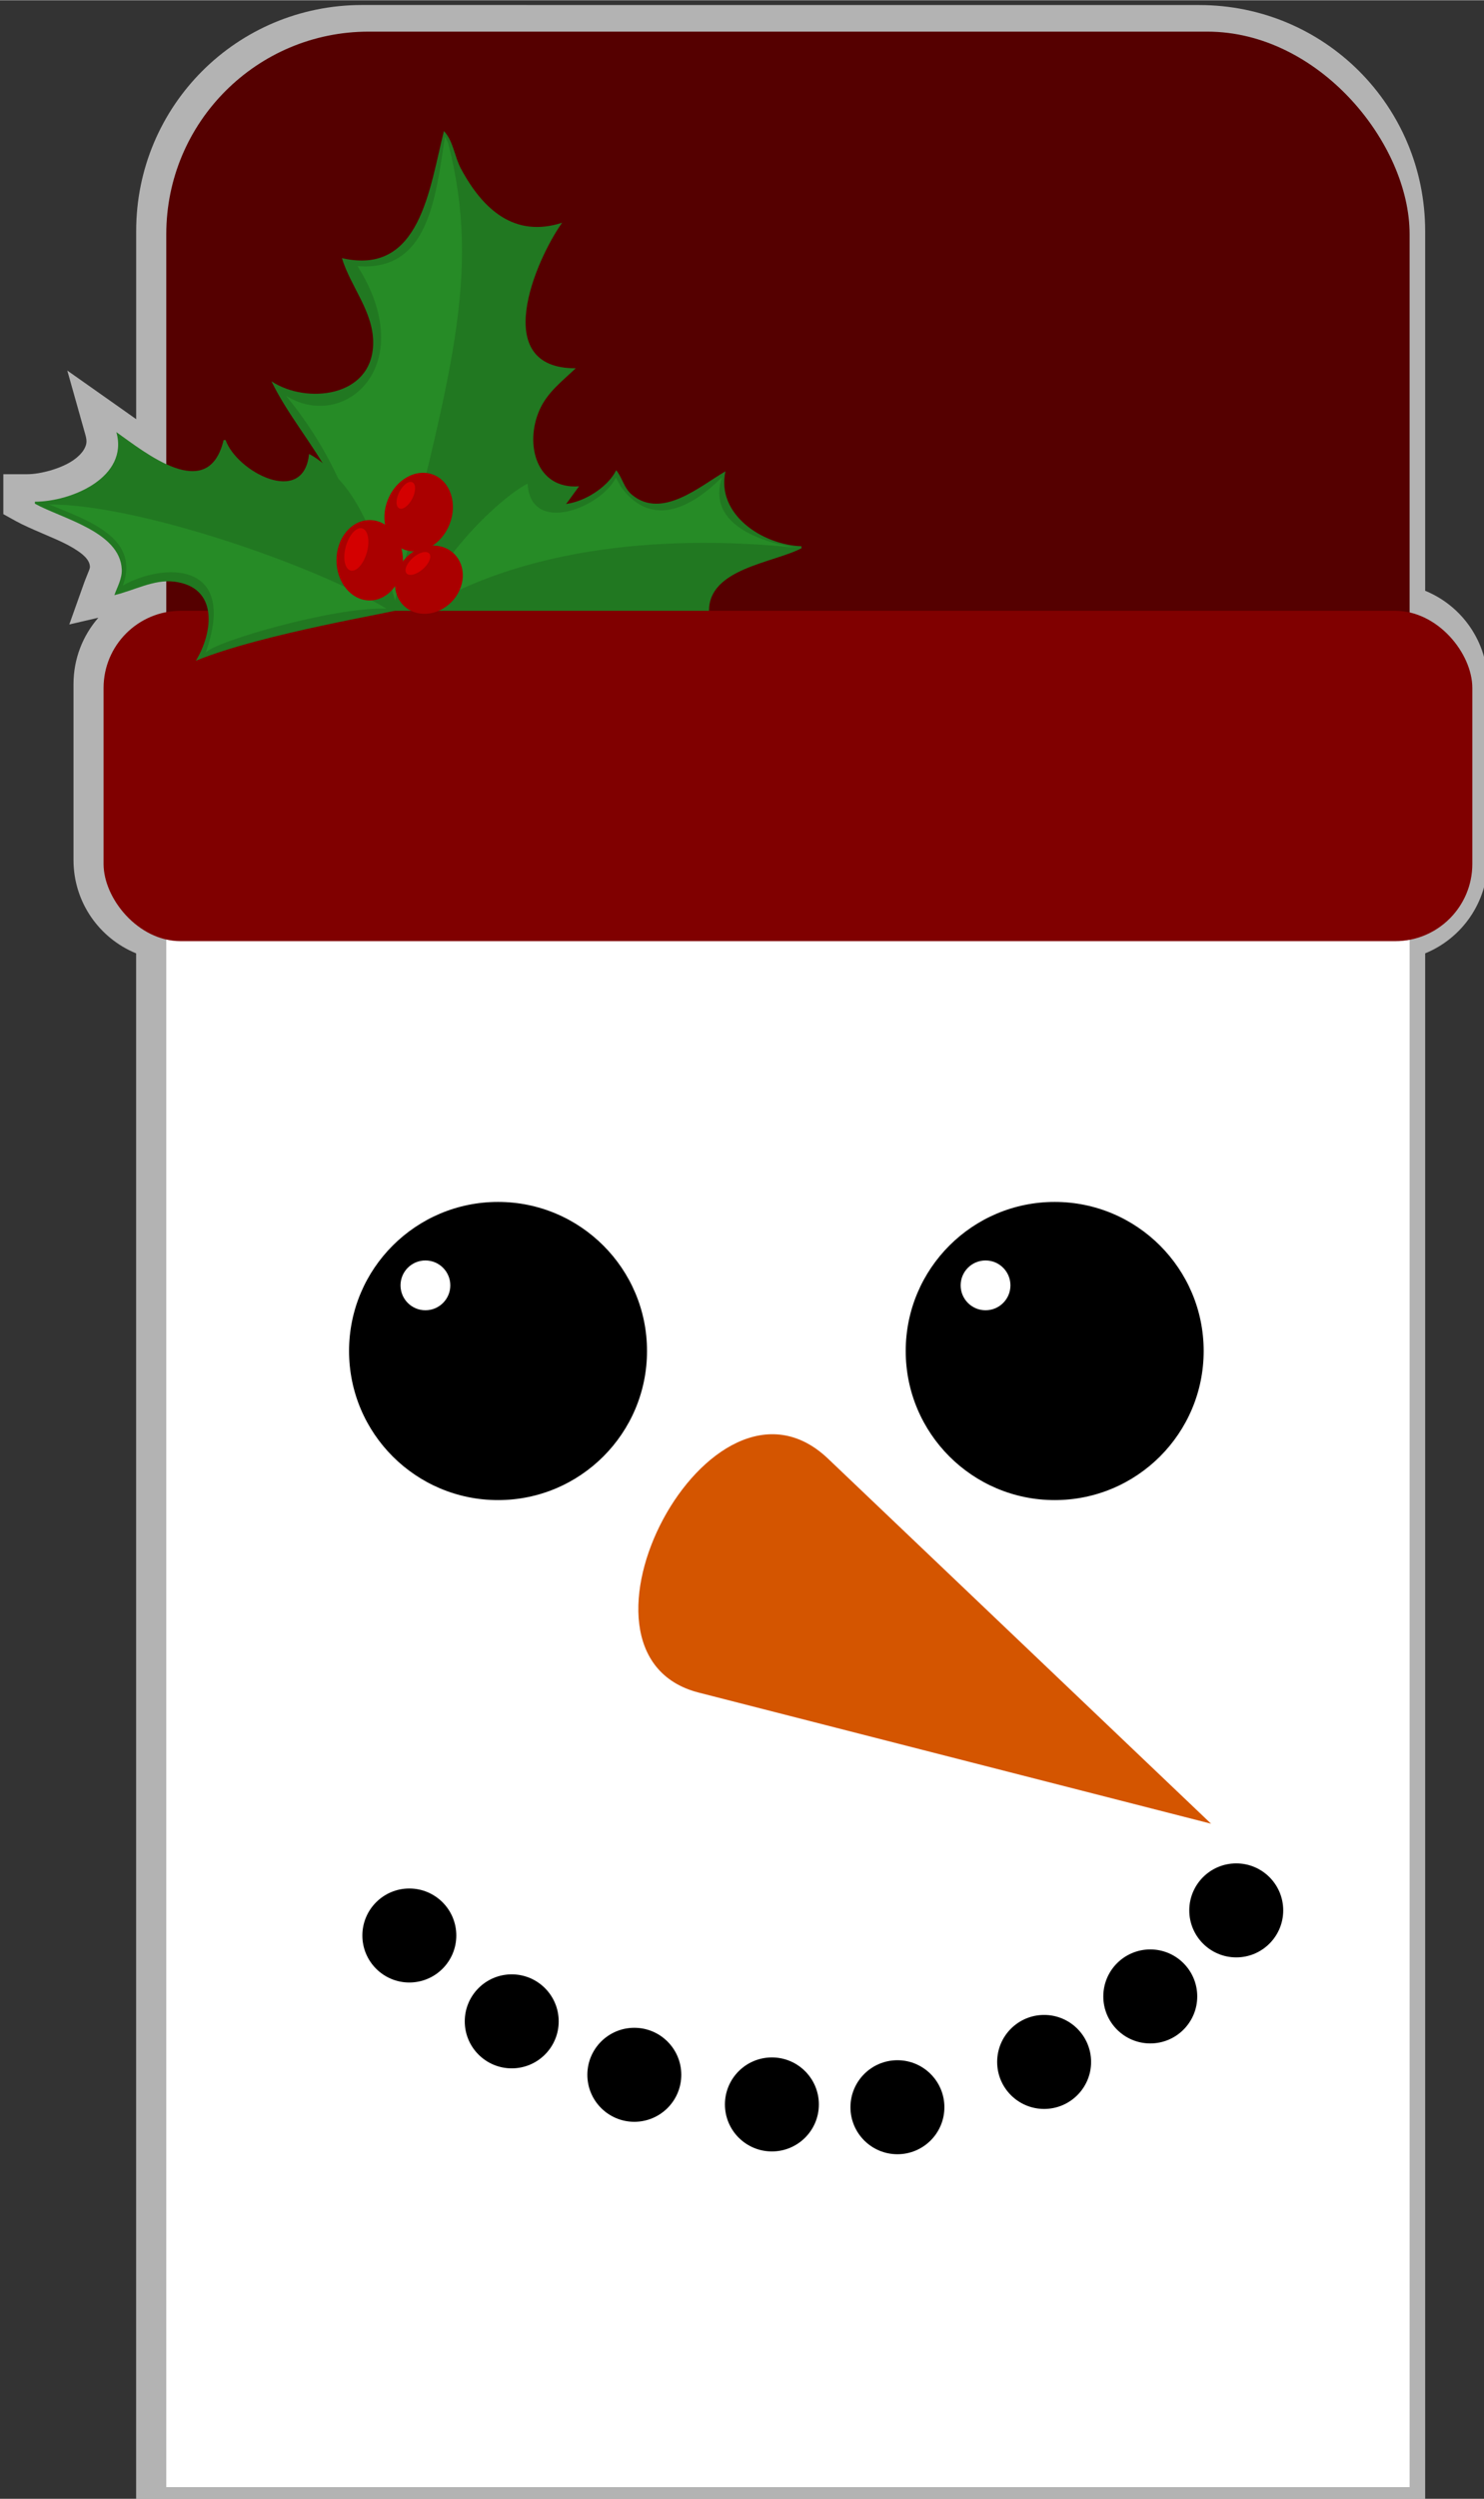 <?xml version="1.0" encoding="UTF-8" standalone="no"?>
<!-- Created with Inkscape (http://www.inkscape.org/) -->

<svg
   width="1.548in"
   height="2.605in"
   viewBox="0 0 39.324 66.163"
   version="1.1"
   id="svg1"
   xml:space="preserve"
   xmlns="http://www.w3.org/2000/svg"
   xmlns:svg="http://www.w3.org/2000/svg"><rect x="0" y="0" width="39.324" height="66.163" fill="#333333" stroke="none"/><defs
     id="defs1" /><g
     id="layer1"
     transform="translate(-177.517,-330.451)"><g
       id="g135"
       transform="matrix(1.265,0,0,1.265,-114.166,-93.123)"><path
         id="rect111"
         style="fill:#b3b3b3;stroke-width:0.316;stroke-linecap:round;stroke-linejoin:round;paint-order:stroke fill markers"
         d="m 238.164,334.941 c -2.621,0 -4.732,2.112 -4.732,4.732 v 3.938 c -0.105,-0.074 -0.205,-0.146 -0.295,-0.209 l -1.148,-0.809 0.381,1.352 c 0.036,0.129 0.022,0.193 -0.016,0.271 -0.038,0.079 -0.12,0.173 -0.248,0.26 -0.255,0.173 -0.684,0.287 -0.957,0.287 h -0.5 v 0.836 l 0.258,0.143 c 0.313,0.173 0.828,0.358 1.107,0.51 0.322,0.175 0.443,0.308 0.449,0.447 9e-5,0.002 0.002,0.016 -0.01,0.053 -0.013,0.041 -0.077,0.187 -0.115,0.295 l -0.307,0.861 0.609,-0.141 c -0.325,0.372 -0.521,0.858 -0.521,1.391 v 3.68 c 0,0.884 0.54,1.64 1.312,1.955 v 32.467 h 27.002 v -32.467 c 0.772,-0.315 1.311,-1.072 1.311,-1.955 v -3.68 c 0,-0.883 -0.538,-1.64 -1.311,-1.955 v -7.529 c 0,-2.621 -2.112,-4.732 -4.732,-4.732 z" /><g
         id="g37"
         transform="matrix(0.275,0,0,0.275,153.431,300.522)"><g
           id="g1"
           transform="translate(4.7,-5.874)" /><rect
           style="fill:#ffffff;stroke-width:1.152;stroke-linecap:round;stroke-linejoin:round;paint-order:stroke fill markers"
           id="rect10"
           width="94.708"
           height="132.421"
           x="293.206"
           y="181.678" /><rect
           style="fill:#550000;stroke-width:1.003;stroke-linecap:round;stroke-linejoin:round;paint-order:stroke fill markers"
           id="rect11"
           width="94.708"
           height="59.983"
           x="293.206"
           y="127.187"
           ry="15.414" /><path
           id="path11"
           style="fill:#d45500;stroke-linecap:round;stroke-linejoin:round;paint-order:stroke fill markers"
           d="m 333.758,253.619 c -11.389,-2.913 0.895,-26.34 9.858,-17.803 l 29.174,27.785 z" /><g
           id="g13"
           transform="matrix(1.151,0,0,1.151,-83.002,-165.591)"><g
             id="g12"
             transform="matrix(1.291,0,0,1.291,-326.157,-125.543)"><circle
               style="fill:#000000;stroke-width:1;stroke-linecap:round;stroke-linejoin:round;paint-order:stroke fill markers"
               id="circle11"
               cx="522.824"
               cy="361.865"
               r="7.637" /><circle
               style="fill:#ffffff;stroke-width:0.167;stroke-linecap:round;stroke-linejoin:round;paint-order:stroke fill markers"
               id="circle12"
               cx="519.101"
               cy="358.502"
               r="1.276" /></g></g><g
           id="g15"
           transform="matrix(-1.151,0,0,1.151,762.358,-165.591)"><g
             id="g14"
             transform="matrix(1.291,0,0,1.291,-326.157,-125.543)"><circle
               style="fill:#000000;stroke-width:1;stroke-linecap:round;stroke-linejoin:round;paint-order:stroke fill markers"
               id="circle13"
               cx="522.824"
               cy="361.865"
               r="7.637" /><circle
               style="fill:#ffffff;stroke-width:0.167;stroke-linecap:round;stroke-linejoin:round;paint-order:stroke fill markers"
               id="circle14"
               cx="526.369"
               cy="358.502"
               r="1.276" /></g></g><g
           id="g22"
           transform="matrix(2.027,0,0,2.027,-281.575,-218.326)"><circle
             style="fill:#000000;stroke-width:0.708;stroke-linecap:round;stroke-linejoin:round;paint-order:stroke fill markers"
             id="circle15"
             cx="311.038"
             cy="248.401"
             r="1.765" /><circle
             style="fill:#000000;stroke-width:0.708;stroke-linecap:round;stroke-linejoin:round;paint-order:stroke fill markers"
             id="circle16"
             cx="306.321"
             cy="248.296"
             r="1.765" /><circle
             style="fill:#000000;stroke-width:0.708;stroke-linecap:round;stroke-linejoin:round;paint-order:stroke fill markers"
             id="circle17"
             cx="301.151"
             cy="247.183"
             r="1.765" /><circle
             style="fill:#000000;stroke-width:0.708;stroke-linecap:round;stroke-linejoin:round;paint-order:stroke fill markers"
             id="circle18"
             cx="296.544"
             cy="245.176"
             r="1.765" /><circle
             style="fill:#000000;stroke-width:0.708;stroke-linecap:round;stroke-linejoin:round;paint-order:stroke fill markers"
             id="circle19"
             cx="316.551"
             cy="246.7"
             r="1.765" /><circle
             style="fill:#000000;stroke-width:0.708;stroke-linecap:round;stroke-linejoin:round;paint-order:stroke fill markers"
             id="circle20"
             cx="320.54"
             cy="244.24"
             r="1.765" /><circle
             style="fill:#000000;stroke-width:0.708;stroke-linecap:round;stroke-linejoin:round;paint-order:stroke fill markers"
             id="circle21"
             cx="292.696"
             cy="241.952"
             r="1.765" /><circle
             style="fill:#000000;stroke-width:0.708;stroke-linecap:round;stroke-linejoin:round;paint-order:stroke fill markers"
             id="circle22"
             cx="323.771"
             cy="241.009"
             r="1.765" /></g><g
           id="g24"
           transform="matrix(0.762,0.177,-0.177,0.762,58.46,86.153)"><path
             style="fill:#217821;stroke:none"
             d="m 332.685,-13.494 c -0.118,5.731 0.967,14.287 -6.879,14.288 1.48,2.56 4.189,4.384 4.846,7.408 1.114,5.125 -4.998,7.244 -8.815,5.821 2.219,2.752 5.25,4.996 7.627,7.673 3.779,4.256 9.007,16.587 9.007,16.587 8.134,-6.759 11.347,-12.698 14.852,-21.085 -3.992,1.254 -6.103,-2.798 -5.433,-6.35 0.35,-1.857 1.514,-3.231 2.522,-4.763 -8.195,1.946 -6.214,-9.309 -4.498,-13.494 -4.145,2.492 -7.783,0.535 -10.799,-2.91 -0.873,-0.998 -1.324,-2.45 -2.43,-3.175"
             id="path22" /><g
             id="g23"><path
               style="opacity:0.482;fill:#2ca02c;stroke:none"
               d="m 332.906,-12.998 c 0.505,6.354 1.307,13.178 -5.438,14.207 8.132,8.048 2.418,16.002 -3.908,13.877 7.653,5.912 11.227,12.899 14.682,21.426 l 0.118,-3.231 c 0.319,-23.694 1.103,-33.964 -5.009,-45.738"
               id="path23" /></g></g><g
           id="g29"
           transform="matrix(0.559,0.12,-0.12,0.559,163.212,17.446)"><g
             id="g27"
             transform="rotate(-12.564,1107.531,275.724)"><path
               style="fill:#217821;stroke:none"
               d="m 371.844,18.256 c -1.988,3.991 -10.791,7.453 -11.113,0.529 -11.346,4.283 -16.14,18.697 -16.14,18.697 1.696,-0.457 20.86,1.685 28.576,10.142 -2.109,-3.807 -2.045,-10.177 3.969,-10.228 2.656,-0.022 5.164,1.869 7.673,2.555 -0.303,-0.948 -0.752,-1.896 -0.745,-2.91 0.04,-5.608 8.624,-6.277 12.387,-8.202 v -0.265 c -5.252,-0.229 -11.355,-4.362 -10.054,-10.054 -3.392,1.932 -8.459,6.332 -12.424,3.071 -1.138,-0.936 -1.279,-2.262 -2.128,-3.335"
               id="path24" /><path
               style="opacity:0.482;fill:#2ca02c;stroke:none"
               d="m 371.792,19.243 c -1.988,3.991 -11.44,7.643 -11.762,0.72 -2.185,0.924 -10.649,7.659 -14.977,17.118 16.127,-9.892 37.126,-9.902 51.397,-8.241 0,0 -13.276,-1.356 -10.521,-9.54 -2.457,2.399 -8.771,7.838 -13.514,1.098"
               id="path25" /></g></g><rect
           style="fill:#800000;fill-opacity:1;stroke-width:0.681;stroke-linecap:round;stroke-linejoin:round;paint-order:stroke fill markers"
           id="rect29"
           width="104.262"
           height="25.147"
           x="288.429"
           y="171.273"
           ry="5.874" /><g
           id="g31"
           transform="matrix(0.572,0,0,0.572,120.294,149.651)"><g
             id="g30"><path
               style="fill:#217821;stroke:none"
               d="m 295.644,14.023 c 1.679,5.989 -5.947,9.257 -10.848,9.26 v 0.265 c 3.578,1.984 11.328,3.714 11.569,8.731 0.059,1.228 -0.588,2.321 -0.986,3.44 2.548,-0.589 5.264,-2.124 7.938,-1.803 6.056,0.727 5.162,6.883 2.91,10.534 8.954,-3.664 26.732,-6.493 26.874,-6.779 0,0 -2.925,-11.645 -7.295,-16.769 -1.281,-1.503 -2.729,-3.051 -4.498,-3.969 -0.734,7.12 -9.662,2.308 -11.113,-1.852 h -0.265 c -2.053,8.564 -10.514,1.597 -14.287,-1.058"
               id="path29" /><path
               style="opacity:0.482;fill:#2ca02c;fill-opacity:1;stroke-width:1;stroke-linecap:round;stroke-linejoin:round;paint-order:stroke fill markers"
               d="m 286.672,23.645 c 5.318,2.169 12.149,4.478 9.84,10.794 5.243,-3.001 15.438,-3.435 11.015,8.958 0.923,-1.436 17.365,-6.204 24.085,-5.874 C 322.035,31.737 298.572,23.628 286.672,23.645 Z"
               id="path30" /></g></g><g
           id="g32"
           transform="matrix(0.572,0,0,0.572,160.193,142.991)"><ellipse
             style="fill:#aa0000;fill-opacity:1;stroke-width:1.301;stroke-linecap:round;stroke-linejoin:round;paint-order:stroke fill markers"
             id="ellipse31"
             cx="259.628"
             cy="42.72"
             rx="4.426"
             ry="5.348" /><ellipse
             style="opacity:1;fill:#d40000;fill-opacity:1;stroke-width:1;stroke-linecap:round;stroke-linejoin:round;paint-order:stroke fill markers"
             id="ellipse32"
             cx="259.518"
             cy="-29"
             rx="1.454"
             ry="2.908"
             transform="rotate(15.471)" /></g><g
           id="g34"
           transform="matrix(0.572,0,0,0.572,158.169,139.613)"><ellipse
             style="fill:#aa0000;fill-opacity:1;stroke-width:1.301;stroke-linecap:round;stroke-linejoin:round;paint-order:stroke fill markers"
             id="ellipse33"
             cx="266.246"
             cy="-60.223"
             rx="4.425"
             ry="5.347"
             transform="rotate(21.642)" /><ellipse
             style="opacity:1;fill:#d40000;fill-opacity:1;stroke-width:0.668;stroke-linecap:round;stroke-linejoin:round;paint-order:stroke fill markers"
             id="ellipse34"
             cx="256.927"
             cy="-86.009"
             rx="0.97"
             ry="1.941"
             transform="rotate(26.994)" /></g><g
           id="g36"
           transform="matrix(0.572,0,0,0.572,160.456,138.889)"><ellipse
             style="fill:#aa0000;fill-opacity:1;stroke-width:1.209;stroke-linecap:round;stroke-linejoin:round;paint-order:stroke fill markers"
             id="ellipse35"
             cx="265.96"
             cy="-38.154"
             rx="4.313"
             ry="4.736"
             transform="matrix(0.945,0.328,-0.412,0.911,0,0)" /><ellipse
             style="opacity:1;fill:#d40000;fill-opacity:1;stroke-width:0.689;stroke-linecap:round;stroke-linejoin:round;paint-order:stroke fill markers"
             id="ellipse36"
             cx="212.842"
             cy="-166.632"
             rx="1.002"
             ry="2.004"
             transform="rotate(48.784)" /></g></g></g></g></svg>
